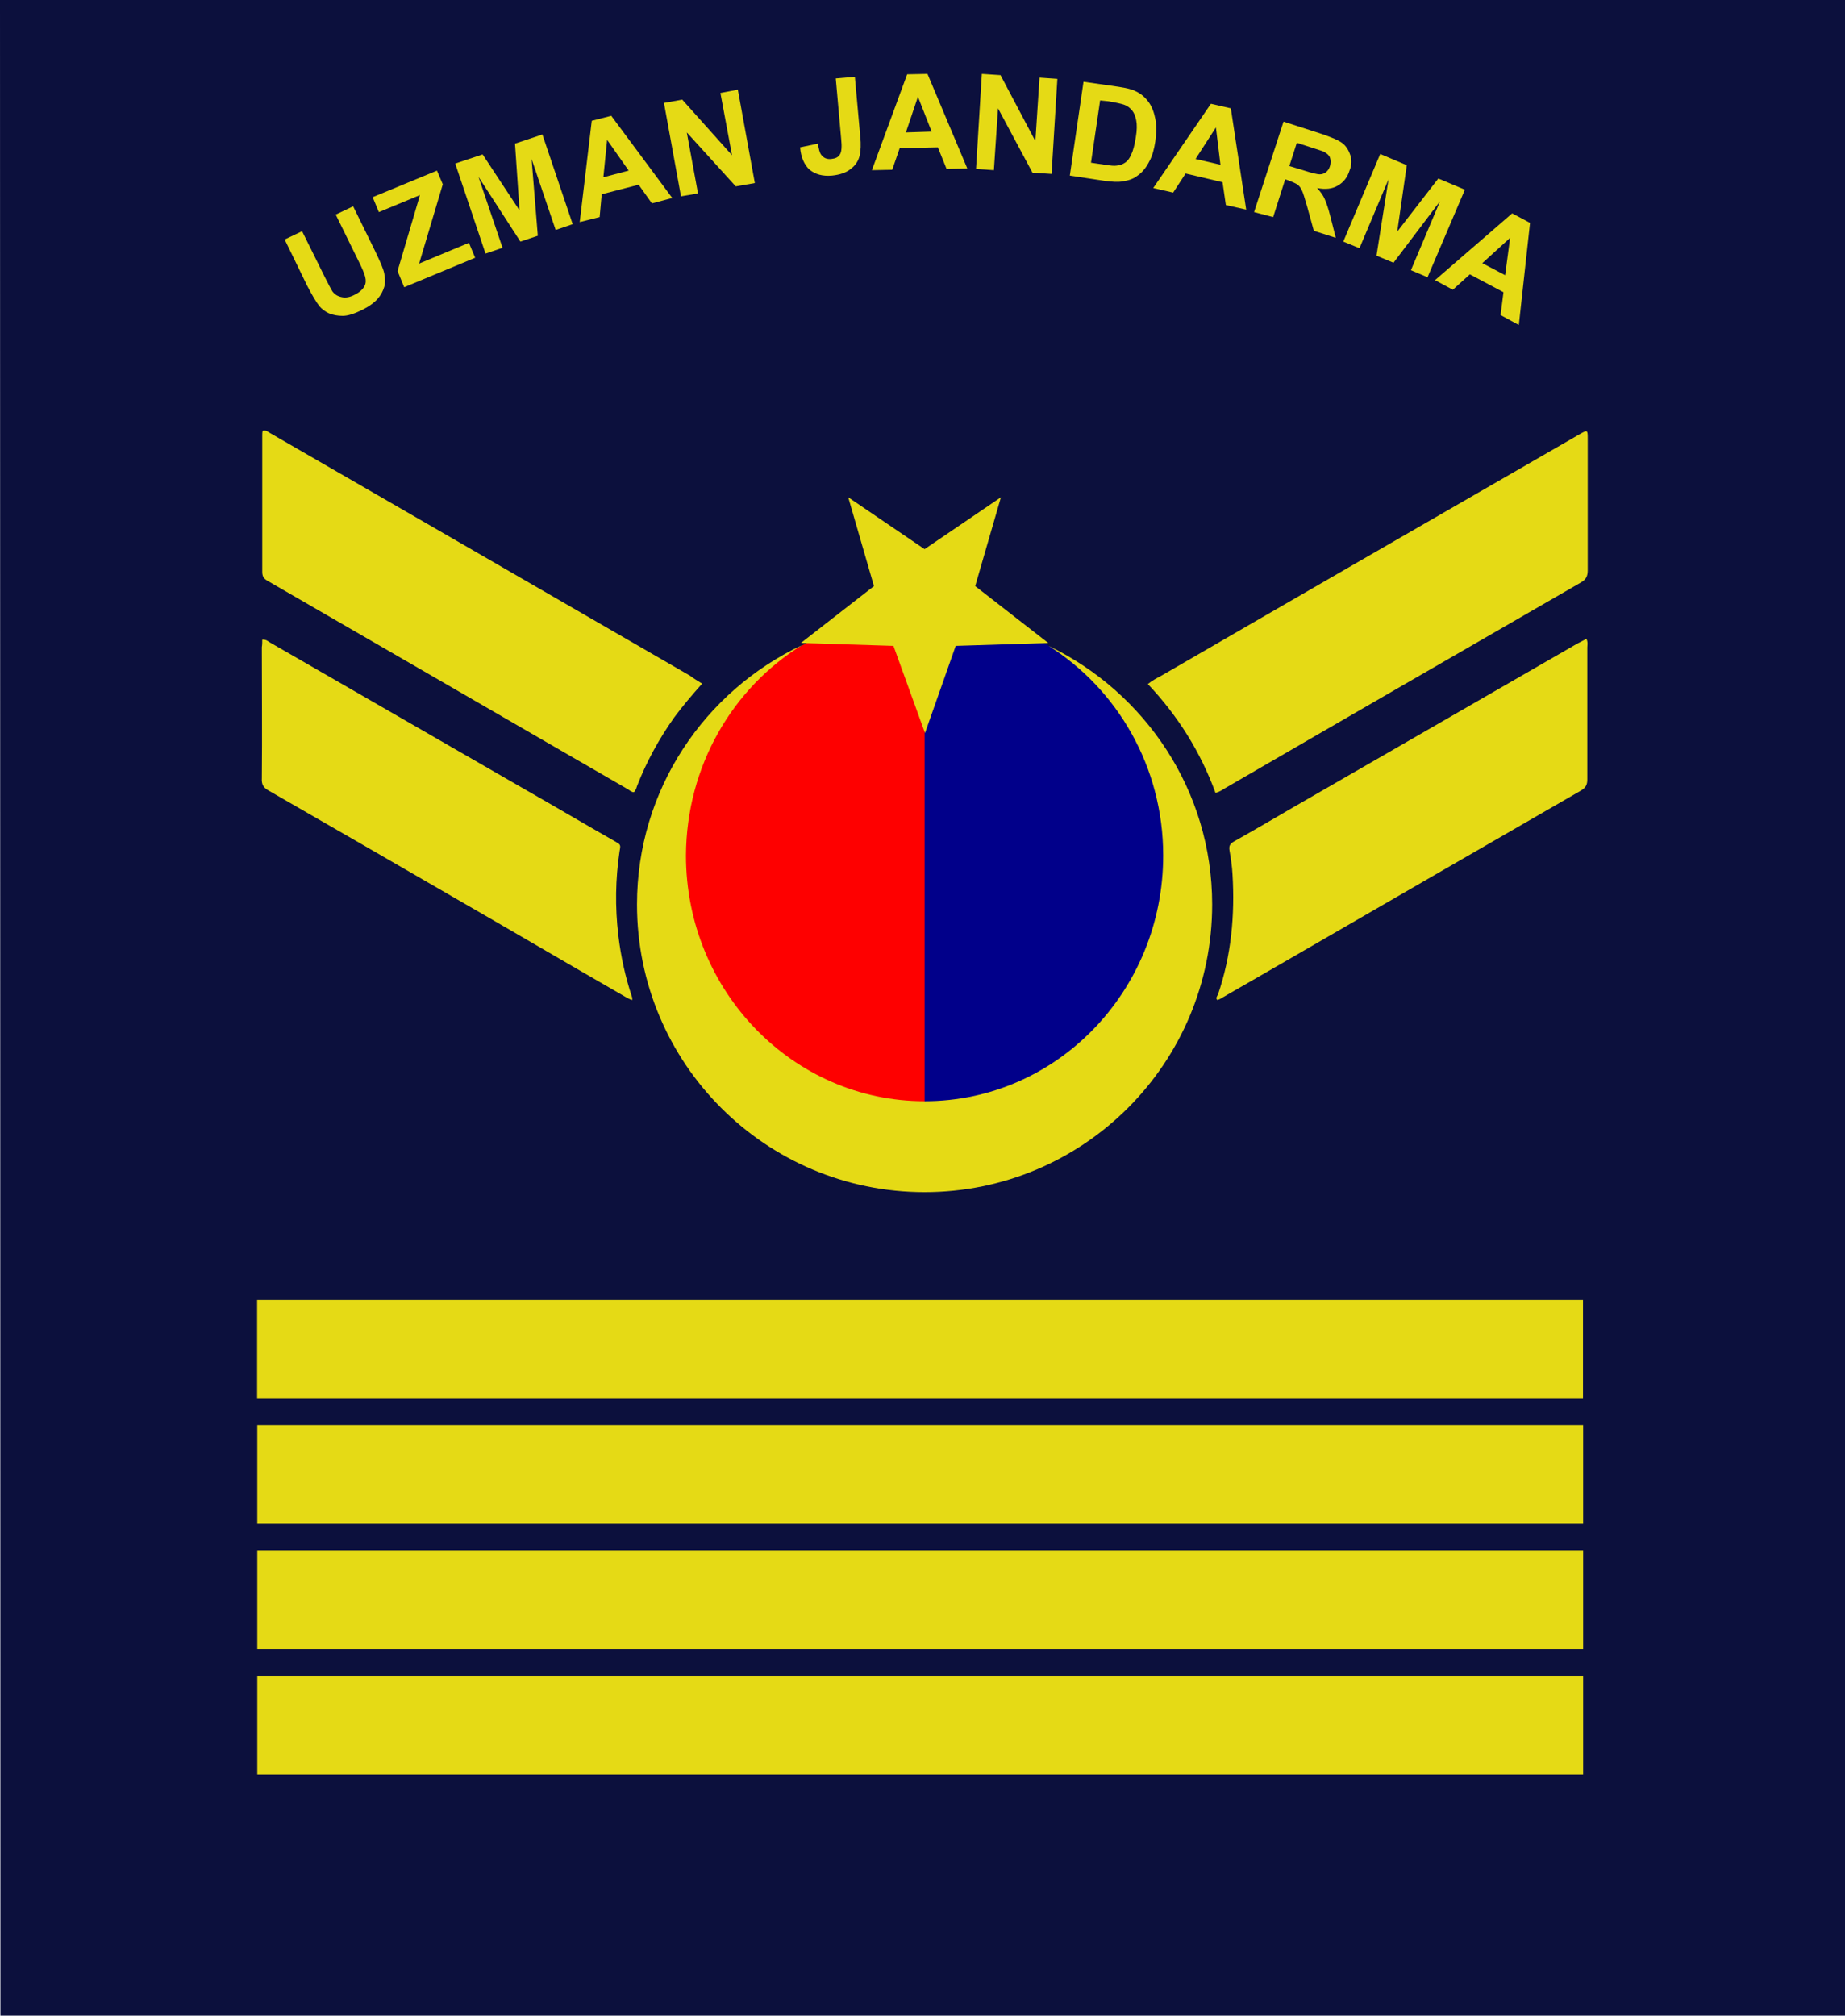 <?xml version="1.0" encoding="utf-8"?>
<!-- Generator: Adobe Illustrator 24.2.1, SVG Export Plug-In . SVG Version: 6.00 Build 0)  -->
<svg version="1.1"
	 id="svg2" inkscape:output_extension="org.inkscape.output.svg.inkscape" inkscape:version="0.92.0 r15299" sodipodi:docname="Turkey-air-force-OR-8.svg" sodipodi:modified="true" sodipodi:version="0.32" xmlns:cc="http://creativecommons.org/ns#" xmlns:dc="http://purl.org/dc/elements/1.1/" xmlns:inkscape="http://www.inkscape.org/namespaces/inkscape" xmlns:rdf="http://www.w3.org/1999/02/22-rdf-syntax-ns#" xmlns:sodipodi="http://sodipodi.sourceforge.net/DTD/sodipodi-0.dtd" xmlns:svg="http://www.w3.org/2000/svg"
	 xmlns="http://www.w3.org/2000/svg" xmlns:xlink="http://www.w3.org/1999/xlink" x="0px" y="0px" viewBox="0 0 444.6 485.6"
	 style="enable-background:new 0 0 444.6 485.6;" xml:space="preserve">
<style type="text/css">
	.st0{fill:#0C103D;}
	.st1{fill-rule:evenodd;clip-rule:evenodd;fill:#E5DA15;}
	.st2{fill:#E5DA15;}
	.st3{fill:#FE0000;}
	.st4{fill:#01008A;}
</style>
<sodipodi:namedview  bordercolor="#666666" borderopacity="1.0" gridtolerance="10.0" guidetolerance="10.0" height="500px" id="base" inkscape:current-layer="svg2" inkscape:cx="249.99759" inkscape:cy="211.78348" inkscape:pageopacity="0.0" inkscape:pageshadow="2" inkscape:snap-bbox="true" inkscape:snap-bbox-midpoints="true" inkscape:window-height="1003" inkscape:window-maximized="0" inkscape:window-width="1280" inkscape:window-x="0" inkscape:window-y="0" inkscape:zoom="0.98414634" objecttolerance="10.0" pagecolor="#ffffff" showgrid="false" width="470px">
	</sodipodi:namedview>
<path id="path7149" inkscape:connector-curvature="0" sodipodi:nodetypes="ccccc" class="st0" d="M0,0l0.1,485.6h444.5V0H0z"/>
<g>
	<g>
		<path id="path3200" inkscape:connector-curvature="0" class="st1" d="M62,403.7v23.8h319.5v-23.8H62z"/>
		<path id="path3200_3_" inkscape:connector-curvature="0" class="st1" d="M62,343.3v23.8h319.5v-23.8H62z"/>
		<path id="path3200_2_" inkscape:connector-curvature="0" class="st1" d="M62,373.5v23.8h319.5v-23.8H62z"/>
		<g id="g4509_2_" transform="translate(0.062,21.448)">
			<path id="path3200_4_" inkscape:connector-curvature="0" class="st1" d="M61.9,291.7v23.8h319.5v-23.8H61.9z"/>
		</g>
	</g>
	<g>
		<g>
			<path class="st2" d="M169.2,164.7c-2.5,2.8-4.7,5.4-6.7,8.1c-3.7,5.2-6.7,10.7-9,16.6c-0.1,0.3-0.2,0.7-0.4,1
				c-0.2,0.4-0.4,0.6-0.9,0.3c-0.3-0.1-0.5-0.3-0.8-0.5c-28.9-16.7-57.9-33.5-86.8-50.2c-0.9-0.5-1.4-1-1.4-2.2c0-11,0-21.9,0-32.9
				c0-0.4,0-0.7,0.1-1.1c0.8-0.3,1.3,0.3,1.9,0.6c9.7,5.6,19.4,11.2,29.1,16.8c24,13.9,48,27.7,72,41.6
				C167.2,163.5,168.1,164,169.2,164.7z"/>
			<path class="st2" d="M292.9,191c-3.6-9.8-9-18.5-16.3-26.2c1.1-0.9,2.3-1.5,3.4-2.1c33.5-19.4,67-38.7,100.5-58
				c2.1-1.2,2.1-1.2,2.1,1.1c0,10.5,0,21.1,0,31.6c0,1.4-0.4,2.2-1.6,2.9c-28.6,16.5-57.2,33-85.8,49.6
				C294.5,190.3,293.9,190.8,292.9,191z"/>
			<path class="st2" d="M63.2,154.1c0.9-0.1,1.4,0.4,1.9,0.7c20.5,11.8,41.1,23.7,61.6,35.5c7.2,4.1,14.3,8.3,21.5,12.4
				c1.4,0.8,1.4,0.8,1.1,2.4c-1,6.7-1.1,13.4-0.3,20.2c0.6,5.1,1.7,10.1,3.3,14.9c0.1,0.2,0,0.4,0.1,0.7c-0.7-0.1-1.2-0.5-1.8-0.8
				c-13.9-8-27.7-16.1-41.6-24.1c-14.7-8.5-29.4-17-44.2-25.5c-1.3-0.7-1.8-1.5-1.7-3c0.1-10.5,0-21.1,0-31.6
				C63.2,155.3,63.2,154.7,63.2,154.1z"/>
			<path class="st2" d="M382.3,153.9c0.4,0.9,0.2,1.5,0.2,2.1c0,10.6,0,21.2,0,31.8c0,1.3-0.4,2-1.6,2.7
				c-24.5,14.1-49,28.3-73.6,42.5c-4.2,2.4-8.3,4.8-12.5,7.2c-0.5,0.3-0.9,0.6-1.5,0.7c-0.4-0.5,0-0.9,0.2-1.3
				c3.2-9.4,4.1-19.1,3.5-29c-0.1-1.9-0.4-3.8-0.7-5.6c-0.2-1.1,0-1.7,1.1-2.3c4.8-2.7,9.6-5.5,14.4-8.3
				c22.7-13.1,45.5-26.2,68.2-39.3C380.8,154.7,381.5,154.3,382.3,153.9z"/>
		</g>
		<g>
			<g>
				<path class="st3" d="M223,276.4c-35.4,0-64.1-28.7-64.1-64.1s28.7-64.1,64.1-64.1"/>
				<path class="st4" d="M222.8,276.4c35.4,0,64.1-28.7,64.1-64.1s-28.7-64.1-64.1-64.1"/>
			</g>
			<g>
				<path id="path3135-2" inkscape:connector-curvature="0" class="st2" d="M193.3,155.4c-23.5,11.1-39.8,34.8-39.8,62.5
					c0,38.3,31,69.3,69.3,69.3s69.3-31,69.3-69.3c0-27.5-16.2-51.1-39.4-62.3c16.5,10.4,27.6,29.1,27.6,50.5
					c0,32.7-25.7,59.2-57.5,59.2c-31.7,0-57.5-26.5-57.5-59.2C165.4,184.5,176.6,165.7,193.3,155.4z"/>
				
					<path id="path4132-2" inkscape:flatsided="false" inkscape:randomized="0" inkscape:rounded="0" sodipodi:arg1="1.5707963" sodipodi:arg2="2.1991149" sodipodi:cx="58.511936" sodipodi:cy="14.713528" sodipodi:r1="9.0221529" sodipodi:r2="3.6990826" sodipodi:sides="5" sodipodi:type="star" class="st2" d="
					M222.9,176.6l-7.6-21l-22.3-0.7l17.6-13.7l-6.2-21.4l18.4,12.5l18.4-12.5l-6.2,21.4l17.6,13.7l-22.3,0.7L222.9,176.6z"/>
			</g>
		</g>
	</g>
	<g>
		<g>
			<path class="st2" d="M68.6,57.7l4.2-2l5.5,11.1c0.9,1.8,1.5,2.9,1.8,3.4c0.6,0.8,1.3,1.2,2.3,1.4c0.9,0.2,2,0,3.1-0.6
				c1.2-0.6,1.9-1.3,2.3-2s0.4-1.5,0.2-2.3c-0.2-0.8-0.7-2-1.5-3.6l-5.6-11.4l4.2-2l5.3,10.8c1.2,2.5,2,4.3,2.2,5.4s0.3,2.2,0,3.2
				s-0.8,2-1.6,2.9s-2,1.8-3.6,2.6c-2,1-3.6,1.5-4.8,1.5c-1.2,0-2.3-0.2-3.3-0.6c-0.9-0.4-1.7-1-2.3-1.7c-0.8-1-1.8-2.7-3-5
				L68.6,57.7z"/>
			<path class="st2" d="M97.4,69.2l-1.6-3.9l5.4-18.3l-9.9,4.1l-1.5-3.6l15.5-6.4l1.4,3.3L101,63.5l12-5l1.5,3.6L97.4,69.2z"/>
			<path class="st2" d="M117,61.1l-7.3-21.7l6.6-2.2l8.9,13.5l-1.1-16.1l6.6-2.2L138,54l-4.1,1.4l-5.8-17.1l1.5,18.5l-4.2,1.4
				l-10.1-15.6l5.8,17.1L117,61.1z"/>
			<path class="st2" d="M162,47.7l-4.9,1.3l-3.2-4.5l-8.9,2.3l-0.5,5.5l-4.8,1.2l2.9-24.4l4.7-1.2L162,47.7z M151.5,41.1l-5.2-7.4
				l-0.9,9L151.5,41.1z"/>
			<path class="st2" d="M164.1,47.3L160,24.8l4.4-0.8l12,13.4l-2.8-15l4.2-0.8l4.1,22.5l-4.6,0.8l-11.8-13l2.7,14.7L164.1,47.3z"/>
			<path class="st2" d="M201.4,18.9l4.6-0.4l1.3,14.4c0.2,1.9,0.1,3.4-0.1,4.4c-0.3,1.4-1,2.5-2.2,3.4c-1.1,0.9-2.6,1.4-4.5,1.6
				c-2.3,0.2-4-0.3-5.4-1.4c-1.3-1.2-2.1-3-2.3-5.4l4.3-0.9c0.2,1.3,0.4,2.2,0.8,2.7c0.6,0.8,1.4,1.1,2.4,1s1.7-0.4,2.1-1.1
				c0.4-0.6,0.5-1.9,0.3-3.7L201.4,18.9z"/>
			<path class="st2" d="M233.1,40.6l-5,0.1l-2.1-5.2l-9.2,0.2l-1.8,5.2l-4.9,0.1l8.5-23.1l4.9-0.1L233.1,40.6z M224.5,31.7l-3.3-8.4
				l-2.9,8.6L224.5,31.7z"/>
			<path class="st2" d="M235.2,40.7l1.4-22.9l4.5,0.3l8.4,15.9l1-15.3l4.3,0.3l-1.4,22.9l-4.6-0.3l-8.3-15.5l-1,14.9L235.2,40.7z"/>
			<path class="st2" d="M261.1,19.7l8.4,1.2c1.9,0.3,3.3,0.6,4.2,1.1c1.3,0.6,2.3,1.5,3.1,2.6s1.3,2.5,1.6,4c0.3,1.5,0.3,3.3,0,5.5
				c-0.3,1.9-0.7,3.4-1.4,4.7c-0.8,1.6-1.8,2.8-3,3.6c-0.9,0.7-2.1,1.1-3.5,1.3c-1.1,0.2-2.4,0.1-4.1-0.1l-8.6-1.3L261.1,19.7z
				 M265.1,24.2l-2.2,15l3.4,0.5c1.3,0.2,2.2,0.3,2.8,0.2c0.8-0.1,1.4-0.3,2-0.7s1.1-1,1.5-2c0.5-1,0.8-2.3,1.1-4.1s0.3-3.1,0.1-4.1
				c-0.2-1-0.5-1.8-1-2.4s-1.1-1.1-2-1.4c-0.6-0.2-1.9-0.5-3.7-0.8L265.1,24.2z"/>
			<path class="st2" d="M300.3,50.5l-4.9-1.1l-0.8-5.5l-8.9-2.1l-3,4.6l-4.8-1.1L291.8,25l4.8,1.1L300.3,50.5z M294.1,39.7l-1.1-9
				l-4.9,7.6L294.1,39.7z"/>
			<path class="st2" d="M302.2,51.1l7.1-21.8l9.3,3c2.3,0.8,4,1.5,4.9,2.2s1.5,1.7,1.9,2.9s0.3,2.5-0.2,3.7
				c-0.5,1.6-1.4,2.8-2.8,3.6c-1.3,0.8-3,1-5,0.6c0.8,0.9,1.4,1.7,1.8,2.6c0.4,0.9,0.9,2.3,1.4,4.3l1.3,5.1l-5.3-1.7l-1.6-5.8
				c-0.6-2.1-1-3.4-1.3-4s-0.6-1-1-1.3s-1.1-0.6-2.1-1l-0.9-0.3l-2.9,9.1L302.2,51.1z M310.7,40l3.3,1c2.1,0.7,3.5,1,4,1
				c0.6,0,1.1-0.2,1.5-0.5s0.8-0.8,1-1.5s0.2-1.4,0-2s-0.7-1-1.4-1.4c-0.3-0.2-1.4-0.5-3.2-1.1l-3.4-1.1L310.7,40z"/>
			<path class="st2" d="M323.7,58.2l8.9-21.1l6.4,2.7l-2.3,16l9.9-12.8l6.4,2.7l-9,21.1l-4-1.7l7-16.6l-11.2,14.8l-4.1-1.7l2.9-18.4
				l-7,16.6L323.7,58.2z"/>
			<path class="st2" d="M366,78.3l-4.4-2.4l0.7-5.5l-8.1-4.3l-4.1,3.7l-4.3-2.3l18.6-16.1l4.3,2.3L366,78.3z M362.7,66.3l1.2-9
				l-6.7,6.1L362.7,66.3z"/>
		</g>
	</g>
</g>
</svg>
